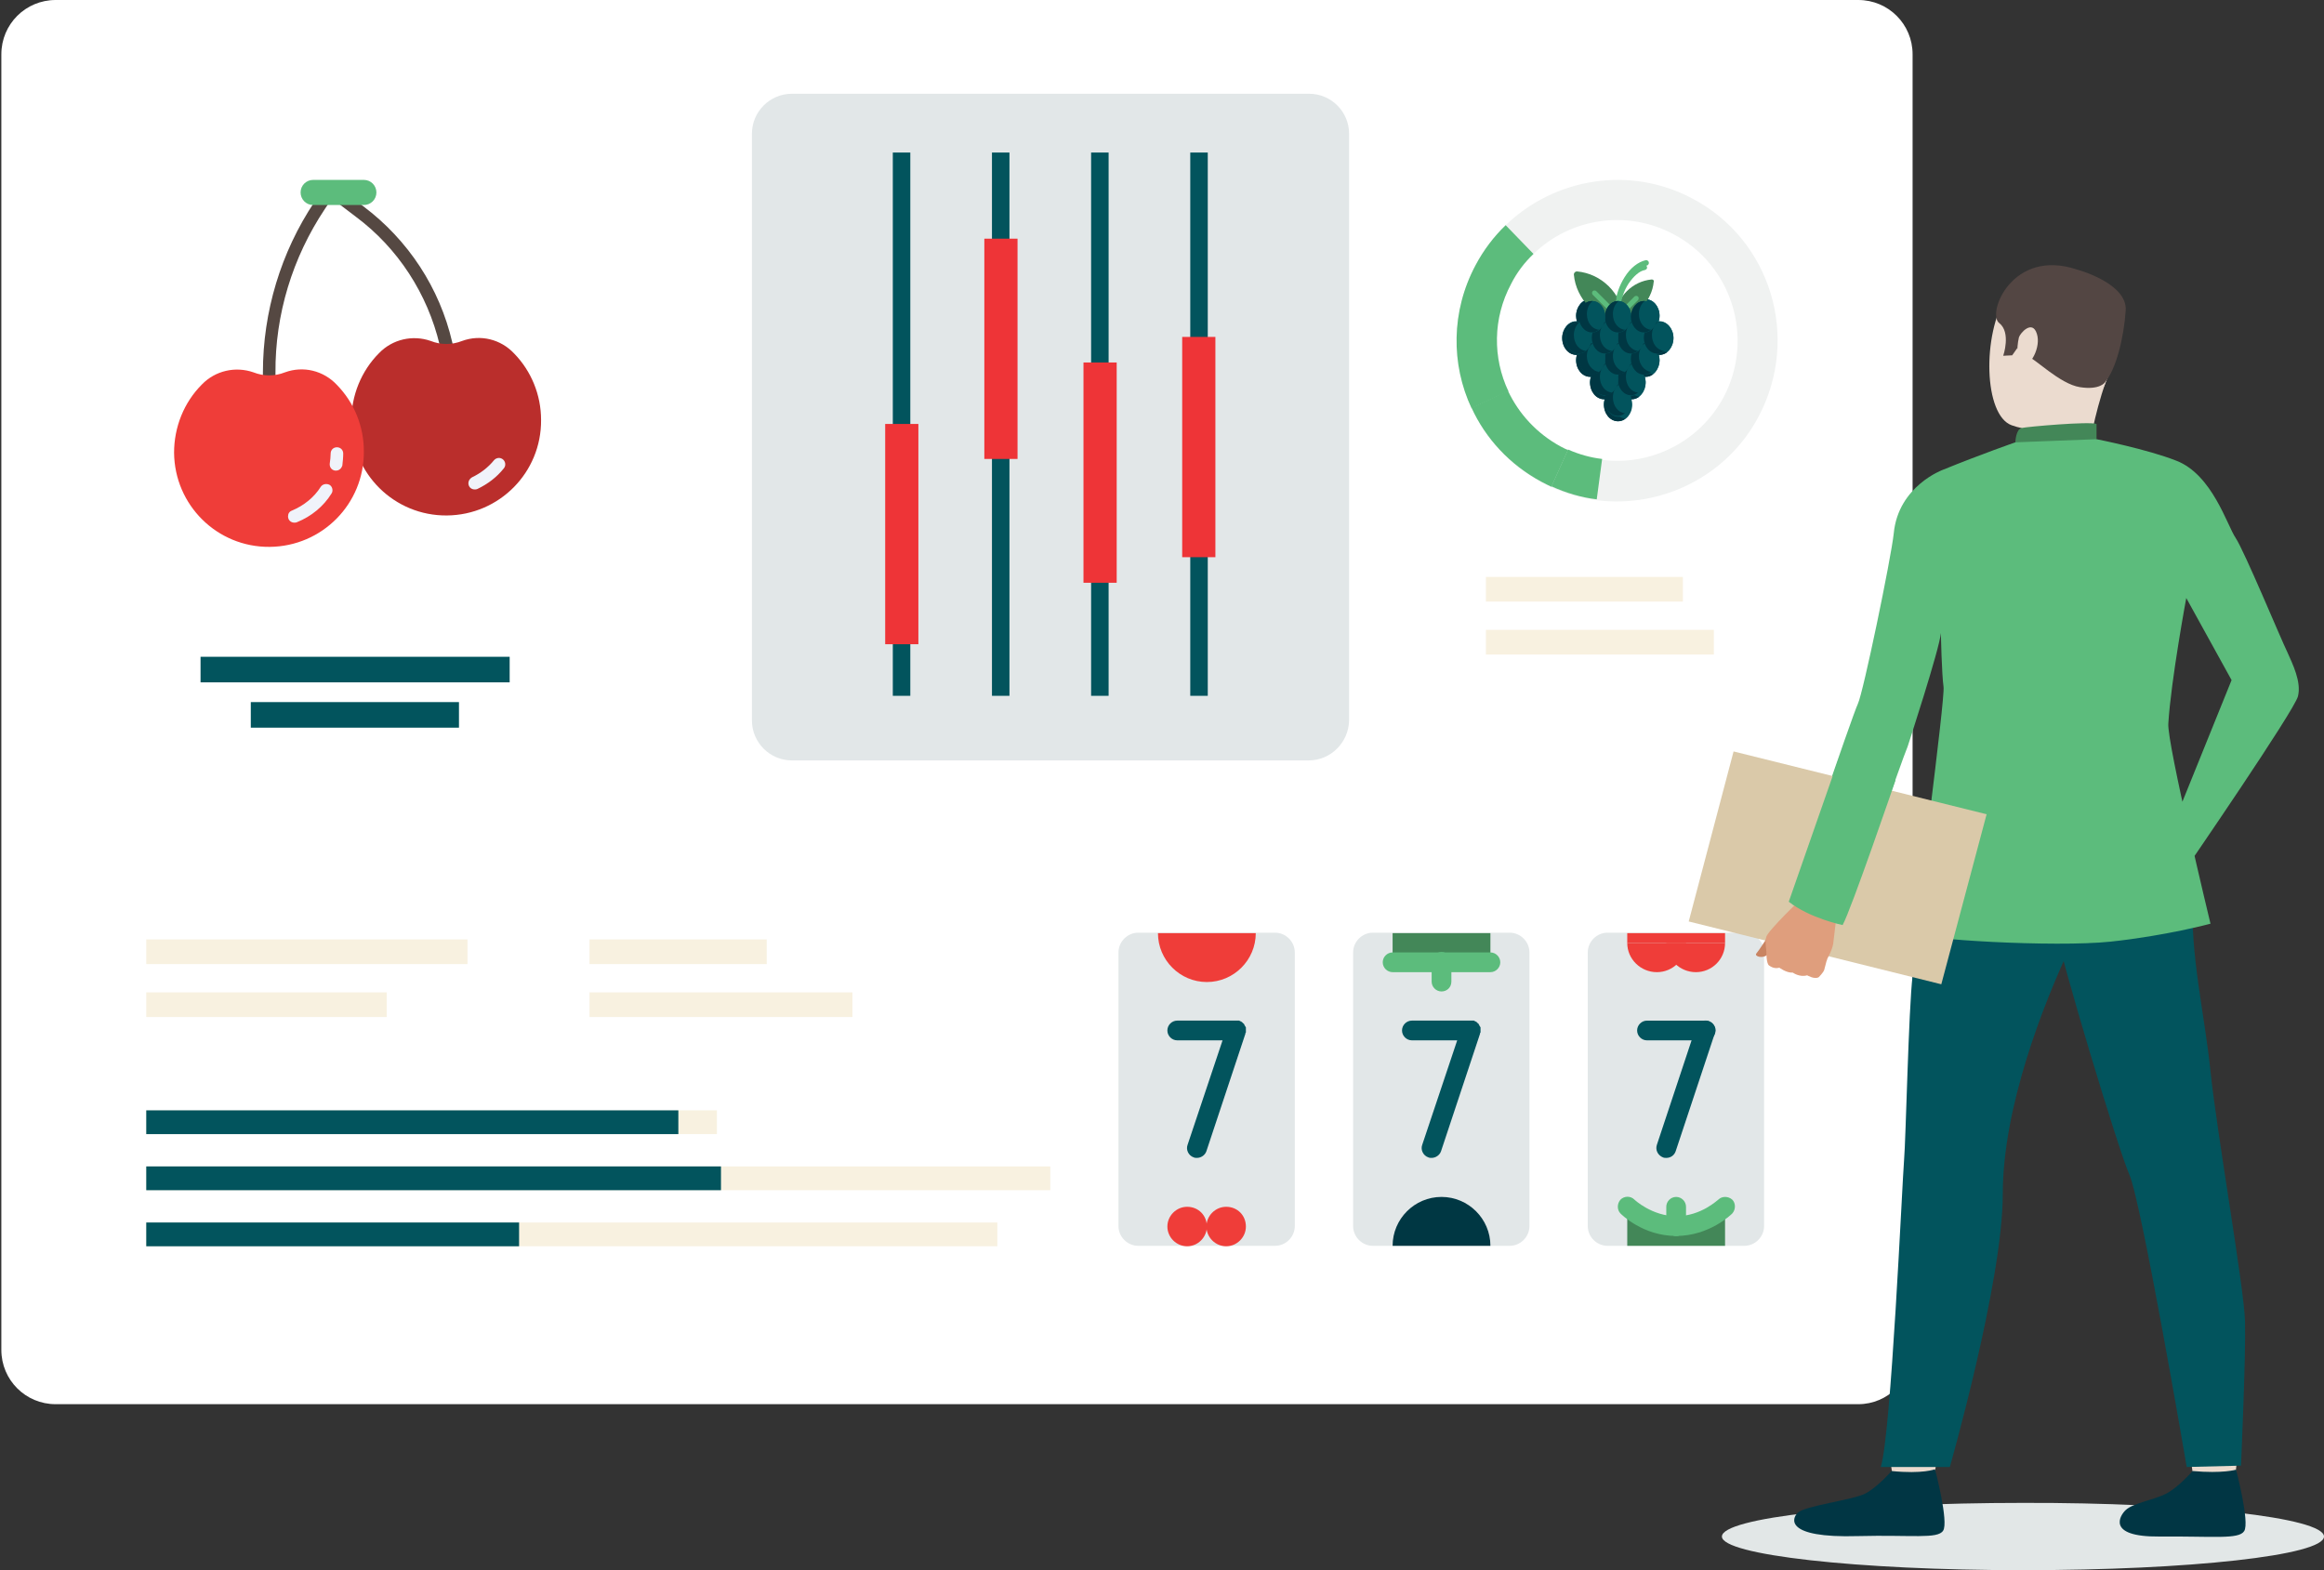 <?xml version="1.0" encoding="utf-8"?>
<!-- Generator: Adobe Illustrator 24.0.2, SVG Export Plug-In . SVG Version: 6.00 Build 0)  -->
<svg version="1.1" id="Layer_1" xmlns="http://www.w3.org/2000/svg" xmlns:xlink="http://www.w3.org/1999/xlink" x="0px" y="0px"
	 viewBox="0 0 518 350" style="enable-background:new 0 0 518 350;" xml:space="preserve">
<rect x="0" y="0" width="518" height="350" fill="#333333" stroke="none"/>
<style type="text/css">
	.st0{fill:#FFFFFF;}
	.st1{fill:#E2E7E8;}
	.st2{fill:#438758;}
	.st3{fill:#EF3D39;}
	.st4{fill:#003743;}
	.st5{fill:#02545D;}
	.st6{fill:#5CBC7C;}
	.st7{fill:#F0F2F1;}
	.st8{fill:#F8F1E0;}
	.st9{fill:#EE3437;}
	.st10{fill:#554842;}
	.st11{fill:#BA2E2C;}
	.st12{fill:#F0F3FA;}
	.st13{fill:#EBDBCF;}
	.st14{fill:#E2E7E7;}
	.st15{fill:#013644;}
	.st16{fill:#534643;}
	.st17{fill:#DAC9A9;}
	.st18{fill:#C98462;}
	.st19{fill:#DF9E7D;}
</style>
<g>
	<g>
		<g>
			<g>
				<path class="st0" d="M414.2,313H12.4c-6.7,0-12.1-5.4-12.1-12.1V12.1c0-6.7,5.4-12.1,12.1-12.1h401.8c6.7,0,12.1,5.4,12.1,12.1
					v288.8C426.2,307.6,420.8,313,414.2,313z"/>
				<g>
					<path class="st1" d="M393.2,273.3c0,2.4-2,4.4-4.4,4.4h-30.5c-2.4,0-4.4-2-4.4-4.4v-61c0-2.4,2-4.4,4.4-4.4h30.5
						c2.4,0,4.4,2,4.4,4.4V273.3z M393.2,273.3"/>
					<path class="st1" d="M340.9,273.3c0,2.4-2,4.4-4.4,4.4h-30.5c-2.4,0-4.4-2-4.4-4.4v-61c0-2.4,2-4.4,4.4-4.4h30.5
						c2.4,0,4.4,2,4.4,4.4V273.3z M340.9,273.3"/>
					<path class="st1" d="M288.6,273.3c0,2.4-2,4.4-4.4,4.4h-30.5c-2.4,0-4.4-2-4.4-4.4v-61c0-2.4,2-4.4,4.4-4.4h30.5
						c2.4,0,4.4,2,4.4,4.4V273.3z M288.6,273.3"/>
					<rect x="310.4" y="208" class="st2" width="21.8" height="4.4"/>
					<path class="st3" d="M269,273.4c0,2.4-2,4.4-4.4,4.4c-2.4,0-4.4-2-4.4-4.4c0-2.4,2-4.4,4.4-4.4C267.1,269,269,270.9,269,273.4
						L269,273.4z M269,273.4"/>
					<path class="st3" d="M277.7,273.4c0,2.4-2,4.4-4.4,4.4c-2.4,0-4.4-2-4.4-4.4c0-2.4,2-4.4,4.4-4.4
						C275.8,269,277.7,270.9,277.7,273.4L277.7,273.4z M277.7,273.4"/>
					<path class="st4" d="M310.4,277.7h21.8c0-6-4.9-10.9-10.9-10.9C315.3,266.8,310.4,271.7,310.4,277.7L310.4,277.7z M310.4,277.7
						"/>
					<path class="st3" d="M279.9,208h-21.8c0,6,4.9,10.9,10.9,10.9C275,218.9,279.9,214,279.9,208L279.9,208z M279.9,208"/>
					<path class="st3" d="M378,216.7c3.6,0,6.5-2.9,6.5-6.5h-13.1C371.4,213.8,374.4,216.7,378,216.7L378,216.7z M378,216.7"/>
					<path class="st3" d="M369.3,216.7c3.6,0,6.5-2.9,6.5-6.5h-13.1C362.7,213.8,365.7,216.7,369.3,216.7L369.3,216.7z M369.3,216.7
						"/>
					<path class="st2" d="M373.6,271.9c-4.2,0-7.9-1.1-10.7-2.9h-0.2v8.7h21.8V269h-0.2C381.5,270.8,377.8,271.9,373.6,271.9
						L373.6,271.9z M373.6,271.9"/>
					<path class="st5" d="M277.7,230.1c0-0.1,0-0.2,0-0.3c0,0,0-0.1,0-0.1c0,0,0,0,0-0.1c0-0.1,0-0.2,0-0.3c0-0.1,0-0.1,0-0.2
						c0-0.1,0-0.2-0.1-0.2c0-0.1,0-0.1-0.1-0.2c0-0.1-0.1-0.1-0.1-0.2c0-0.1-0.1-0.1-0.1-0.2c0-0.1-0.1-0.1-0.2-0.2
						c0,0-0.1-0.1-0.1-0.1c-0.1-0.1-0.1-0.1-0.2-0.2c-0.1,0-0.1-0.1-0.2-0.1c-0.1,0-0.1-0.1-0.2-0.1c-0.1,0-0.1-0.1-0.2-0.1
						c0,0,0,0-0.1,0c0,0-0.1,0-0.1,0c-0.1,0-0.1,0-0.2,0c-0.1,0-0.1,0-0.2,0c0,0-0.1,0-0.1,0h-13.1c-1.2,0-2.2,1-2.2,2.2
						c0,1.2,1,2.2,2.2,2.2h10.1l-7.8,23.3c-0.4,1.1,0.2,2.4,1.4,2.8c0.2,0.1,0.5,0.1,0.7,0.1c0.9,0,1.8-0.6,2.1-1.5l8.7-26.2
						c0-0.1,0-0.1,0-0.2C277.7,230.2,277.7,230.2,277.7,230.1z"/>
					<path class="st5" d="M330,230.1c0-0.1,0-0.2,0-0.3c0,0,0-0.1,0-0.1c0,0,0,0,0-0.1c0-0.1,0-0.2,0-0.3c0-0.1,0-0.1,0-0.2
						c0-0.1,0-0.2-0.1-0.2c0-0.1,0-0.1-0.1-0.2c0-0.1-0.1-0.1-0.1-0.2c0-0.1-0.1-0.1-0.1-0.2c0-0.1-0.1-0.1-0.2-0.2
						c0,0-0.1-0.1-0.1-0.1c-0.1-0.1-0.1-0.1-0.2-0.2c0,0-0.1-0.1-0.2-0.1c-0.1,0-0.1-0.1-0.2-0.1c-0.1,0-0.1-0.1-0.2-0.1
						c0,0,0,0-0.1,0c0,0-0.1,0-0.1,0c-0.1,0-0.1,0-0.2,0c-0.1,0-0.1,0-0.2,0c0,0-0.1,0-0.1,0h-13.1c-1.2,0-2.2,1-2.2,2.2
						c0,1.2,1,2.2,2.2,2.2h10.1l-7.8,23.3c-0.4,1.1,0.2,2.4,1.4,2.8c0.2,0.1,0.5,0.1,0.7,0.1c0.9,0,1.8-0.6,2.1-1.5l8.7-26.2
						c0-0.1,0-0.1,0-0.2C330,230.2,330,230.2,330,230.1z"/>
					<path class="st5" d="M380.2,231.9h-13.1c-1.2,0-2.2-1-2.2-2.2c0-1.2,1-2.2,2.2-2.2h13.1c1.2,0,2.2,1,2.2,2.2
						C382.3,231,381.4,231.9,380.2,231.9L380.2,231.9z M380.2,231.9"/>
					<path class="st5" d="M371.4,258.1c-0.2,0-0.5,0-0.7-0.1c-1.1-0.4-1.8-1.6-1.4-2.8l8.7-26.2c0.4-1.1,1.6-1.8,2.8-1.4
						c1.1,0.4,1.8,1.6,1.4,2.8l-8.7,26.2C373.2,257.5,372.4,258.1,371.4,258.1L371.4,258.1z M371.4,258.1"/>
					<path class="st6" d="M332.2,216.7h-21.8c-1.2,0-2.2-1-2.2-2.2c0-1.2,1-2.2,2.2-2.2h21.8c1.2,0,2.2,1,2.2,2.2
						C334.4,215.7,333.4,216.7,332.2,216.7L332.2,216.7z M332.2,216.7"/>
					<path class="st6" d="M321.3,221c-1.2,0-2.2-1-2.2-2.2v-4.4c0-1.2,1-2.2,2.2-2.2c1.2,0,2.2,1,2.2,2.2v4.4
						C323.5,220.1,322.5,221,321.3,221L321.3,221z M321.3,221"/>
					<path class="st6" d="M373.6,275.5c-7.4,0-12.2-4.8-12.4-5c-0.8-0.8-0.8-2.2,0-3.1c0.8-0.8,2.2-0.9,3.1,0c0,0,3.9,3.7,9.4,3.7
						c1.2,0,2.2,1,2.2,2.2C375.8,274.6,374.8,275.5,373.6,275.5L373.6,275.5z M373.6,275.5"/>
					<path class="st6" d="M373.6,275.5c-1.2,0-2.2-1-2.2-2.2c0-1.2,1-2.2,2.2-2.2c5.6,0,9.3-3.7,9.4-3.7c0.8-0.8,2.2-0.8,3.1,0
						c0.8,0.8,0.8,2.2,0,3.1C385.9,270.7,381,275.5,373.6,275.5L373.6,275.5z M373.6,275.5"/>
					<path class="st6" d="M373.6,275.5c-1.2,0-2.2-1-2.2-2.2V269c0-1.2,1-2.2,2.2-2.2c1.2,0,2.2,1,2.2,2.2v4.4
						C375.8,274.6,374.8,275.5,373.6,275.5L373.6,275.5z M373.6,275.5"/>
					<rect x="362.7" y="208" class="st3" width="21.8" height="2.2"/>
				</g>
				<g>
					<path class="st7" d="M377.3,44.3c-14-7.5-30.8-4.6-41.7,5.9c-2.6,2.5-4.9,5.5-6.7,8.9c-5.5,10.3-5.4,22.1-0.9,31.9
						c3.2,6.8,8.5,12.7,15.6,16.5c0.7,0.4,1.4,0.7,2.2,1.1c3.3,1.5,6.7,2.4,10.1,2.9c14.3,1.8,29-5.2,36.1-18.7
						C401.3,75.2,394.7,53.5,377.3,44.3z M384.2,88.5c-5.4,10.1-16.4,15.4-27.1,14c-2.6-0.3-5.1-1-7.6-2.1c-0.5-0.2-1.1-0.5-1.6-0.8
						c-5.4-2.8-9.3-7.3-11.7-12.4c-3.4-7.4-3.5-16.2,0.6-23.9c1.4-2.5,3.1-4.8,5-6.7c8.1-7.9,20.7-10,31.2-4.4
						C386.1,59.1,391.1,75.4,384.2,88.5z"/>
					<g>
						<g>
							<path class="st6" d="M336.2,87.2L328,91c-4.6-9.8-4.6-21.6,0.9-31.9c1.8-3.4,4.1-6.4,6.7-8.9l6.2,6.4c-2,1.9-3.7,4.1-5,6.7
								C332.7,71,332.7,79.8,336.2,87.2z"/>
						</g>
					</g>
					<g>
						<g>
							<path class="st6" d="M349.5,100.3l-3.7,8.2c-0.7-0.3-1.4-0.7-2.2-1.1c-7.1-3.8-12.5-9.7-15.6-16.5l8.1-3.8
								c2.4,5.1,6.4,9.5,11.7,12.4C348.4,99.8,348.9,100.1,349.5,100.3z"/>
						</g>
					</g>
					<g>
						<g>
							<path class="st6" d="M355.9,111.3c-3.4-0.4-6.8-1.4-10.1-2.9l3.7-8.2c2.5,1.1,5,1.8,7.6,2.1L355.9,111.3z"/>
						</g>
					</g>
				</g>
				<rect x="32.6" y="209.4" class="st8" width="71.6" height="5.5"/>
				<rect x="32.6" y="221.2" class="st8" width="53.6" height="5.5"/>
				<rect x="131.4" y="209.4" class="st8" width="39.5" height="5.5"/>
				<rect x="131.4" y="221.2" class="st8" width="58.6" height="5.5"/>
				<rect x="331.2" y="128.6" class="st8" width="43.9" height="5.5"/>
				<rect x="331.2" y="140.4" class="st8" width="50.8" height="5.5"/>
				<rect x="32.6" y="247.5" class="st8" width="127.2" height="5.3"/>
				<rect x="32.6" y="260" class="st8" width="201.5" height="5.3"/>
				<rect x="32.6" y="272.5" class="st8" width="189.7" height="5.3"/>
				<rect x="32.6" y="247.5" class="st5" width="118.6" height="5.3"/>
				<rect x="32.6" y="260" class="st5" width="128.1" height="5.3"/>
				<rect x="32.6" y="272.5" class="st5" width="83.1" height="5.3"/>
				<rect x="55.9" y="156.5" class="st5" width="46.4" height="5.7"/>
				<rect x="44.7" y="146.4" class="st5" width="68.9" height="5.7"/>
				<path class="st1" d="M291.7,169.5H176.5c-4.9,0-8.9-4-8.9-8.9V29.8c0-4.9,4-8.9,8.9-8.9h115.3c4.9,0,8.9,4,8.9,8.9v130.8
					C300.6,165.5,296.6,169.5,291.7,169.5z"/>
				<g>
					<rect x="199" y="34" class="st5" width="3.9" height="121.1"/>
					<rect x="221.1" y="34" class="st5" width="3.9" height="121.1"/>
					<rect x="243.2" y="34" class="st5" width="3.9" height="121.1"/>
					<rect x="265.3" y="34" class="st5" width="3.9" height="121.1"/>
				</g>
				<rect x="197.3" y="94.5" class="st9" width="7.4" height="49.1"/>
				<rect x="219.4" y="53.2" class="st9" width="7.4" height="49.1"/>
				<rect x="241.5" y="80.8" class="st9" width="7.4" height="49.1"/>
				<rect x="263.5" y="75.1" class="st9" width="7.4" height="49.1"/>
				<g>
					<g>
						<path class="st10" d="M98.4,78.3L98,76.9c-2.7-11.4-9.3-21.6-18.7-28.6l-5-3.8l1.7-2.3l5,3.8C91,53.5,98,64.2,100.8,76.3
							l0.3,1.4L98.4,78.3z"/>
						<path class="st10" d="M61.4,85.1h-2.8v-2.1c0-13.5,4-26.8,11.5-38l0.8-1.2l2.3,1.6l-0.8,1.2c-7.2,10.8-11.1,23.5-11,36.5V85.1
							z"/>
					</g>
					<path class="st11" d="M114.6,78.8c-3-3.2-7.5-4.3-11.6-2.8c-2.3,0.9-4.7,0.9-7,0c-4-1.4-8.5-0.4-11.5,2.7
						c-4,4-6.2,9.5-6.2,15.2c0.1,11.7,9.6,21.1,21.3,21s21.1-9.6,21-21.3C120.6,88,118.4,82.7,114.6,78.8L114.6,78.8z"/>
					<path class="st3" d="M75.1,85.8c-3-3.2-7.5-4.3-11.6-2.8c-2.3,0.9-4.7,0.9-7,0c-4-1.4-8.5-0.4-11.5,2.7c-4,4-6.2,9.5-6.2,15.2
						c0.1,11.7,9.6,21.1,21.3,21c11.7-0.1,21.1-9.6,21-21.3C81.1,95.1,79,89.8,75.1,85.8L75.1,85.8z"/>
					<path class="st6" d="M69.8,40.1h11.3c1.6,0,2.8,1.3,2.8,2.8l0,0c0,1.6-1.3,2.8-2.8,2.8H69.8c-1.6,0-2.8-1.3-2.8-2.8l0,0
						C67,41.3,68.3,40.1,69.8,40.1z"/>
					<g>
						<path class="st12" d="M74.9,104.9c-0.1,0-0.2,0-0.2,0c-0.8-0.1-1.3-0.8-1.2-1.6c0.1-0.7,0.2-1.5,0.2-2.2
							c0-0.8,0.6-1.4,1.4-1.4s1.4,0.6,1.4,1.4c0,0.9-0.1,1.8-0.2,2.7C76.1,104.4,75.6,104.9,74.9,104.9L74.9,104.9z"/>
						<path class="st12" d="M65.6,116.5c-0.8,0-1.4-0.6-1.4-1.4c0-0.6,0.3-1.1,0.9-1.3c2.6-1.1,4.9-2.9,6.4-5.3
							c0.4-0.6,1.3-0.8,2-0.4c0.6,0.4,0.8,1.3,0.4,1.9c-1.8,2.9-4.5,5.1-7.7,6.4C66,116.5,65.8,116.5,65.6,116.5z"/>
						<path class="st12" d="M105.8,109.1c-0.8,0-1.4-0.6-1.4-1.4c0-0.5,0.3-1,0.8-1.3c1.9-0.9,3.6-2.2,4.9-3.8
							c0.5-0.6,1.4-0.7,2-0.2c0.6,0.5,0.7,1.4,0.2,2c-1.6,2-3.6,3.5-5.9,4.6C106.2,109.1,106,109.1,105.8,109.1L105.8,109.1z"/>
					</g>
				</g>
			</g>
			<g>
				<g>
					<path class="st13" d="M487.8,322.1c0,0,0.9,5.7,1,6.6c0.1,0.9,9.5-0.5,9.5-0.5l0.8-6.8C499,321.3,489,321.2,487.8,322.1z"/>
				</g>
				<g>
					<path class="st14" d="M518,342.5c0,4.2-30,7.5-67.1,7.5c-37,0-67.1-3.4-67.1-7.5c0-4.2,30-7.5,67.1-7.5
						C488,334.9,518,338.3,518,342.5z"/>
				</g>
				<g>
					<path class="st15" d="M488.7,327.9c0,0-3,3.5-5.8,5c-2.9,1.5-7.4,2.1-9.1,3.7c-1.2,1.1-4.5,6,7.5,5.9
						c11.9-0.1,17.7,0.7,18.9-1.2c1.3-1.9-1.8-13.7-1.8-13.7S495.5,328.5,488.7,327.9z"/>
				</g>
				<g>
					<path class="st13" d="M420.8,322.1c0,0,0.9,5.7,1,6.6c0.1,0.9,9.5-0.5,9.5-0.5l0.8-6.8C432,321.3,422,321.2,420.8,322.1z"/>
				</g>
				<g>
					<path class="st15" d="M421.6,327.9c0,0-3,3.5-5.8,5c-2.9,1.5-13.4,2.7-15.1,4.3c-1.2,1.1-3.3,5.7,13.5,5.2
						c11.9-0.3,17.7,0.7,18.9-1.2c1.3-1.9-1.8-13.7-1.8-13.7S428.6,328.6,421.6,327.9z"/>
				</g>
				<g>
					<path class="st5" d="M484.5,173.8c0,0,5,14.2,4.3,26.5c-0.7,12.3,2.6,25.7,3.9,38.5c1.5,14.3,7.5,48.2,7.7,55.8
						c0.2,7.6-0.9,32.1-0.9,32.1l-12.1,0.3c0,0-10.1-59.2-12.8-65.2c-2.6-6-15.6-49.1-16.1-53.9C458.2,203,484.5,173.8,484.5,173.8z
						"/>
				</g>
				<g>
					<path class="st5" d="M433.8,176.3c0,0-6.6,33.7-7.5,41.2c-0.9,7.5-1.5,36.4-1.9,41.1c-0.4,4.7-2.9,61.5-5.2,68.4h15.4
						c0,0,11.8-41.3,11.8-60.8s9.1-42.5,15.1-55.3c5.9-12.9,19.4-13.2,23-37.1C484.5,173.8,438.7,168.8,433.8,176.3z"/>
				</g>
				<g>
					<path class="st13" d="M465.1,61.3c0,0-12.2-4.4-17.8,4.5c-5.6,8.9-5.1,26.8,1.1,29c6.1,2.2,15.3,1,18.5-4.5
						c3.1-5.6,6-13.6,5.8-19C472.6,65.9,468.3,62.9,465.1,61.3z"/>
				</g>
				<g>
					<path class="st13" d="M450.5,94.3c0,0,0.5,3.1-0.3,4.6c-0.8,1.5,15.3,1.6,15.3,1.6s1.3-8.2,3.8-15.2
						C471.7,78.3,450.5,94.3,450.5,94.3z"/>
				</g>
				<g>
					<path class="st16" d="M469.2,85.2c0,0-1.1,1.8-5.6,1.1c-4.5-0.7-10.1-6.5-12-7.1c-1.9-0.6-1.9-1.7-1.9-1.7l-1.2,1.7l-2,0.1
						c0,0,1.8-5.2-0.9-7.3c-2.8-2.1,2.9-16.8,17.4-11.9c0,0,11.2,3,10.8,9.1C473.4,75.2,471.7,82.2,469.2,85.2z"/>
				</g>
				<g>
					<path class="st2" d="M449.2,98.6c0,0,0.1-2.9,1.4-3.2c1.4-0.3,15-1.5,16.7-0.9v3.4C467.3,97.9,464.1,99.8,449.2,98.6z"/>
				</g>
				<g>
					<path class="st13" d="M450,75.2c0.3-1,3-4,4-0.8c1,3.1-1.6,7.4-3,7C449.5,81,449.4,77.8,450,75.2z"/>
				</g>
				<g>
					<path class="st6" d="M449.2,98.6c0,0-7.5,2.6-16.1,6.1c0,0-10,3.6-11,14.2c-0.6,5.6-6.8,35.5-8,38c-1.2,2.5-15,43.1-15.5,44
						c-0.5,0.8,11.3,5.5,12,5.2c0.8-0.4,13.4-37,14.6-39.7c0,0,7.2-22,7.4-25.3c0,0,0.2,9.3,0.6,12c0.4,2.6-6.4,53.5-6.2,54.9
						c0.2,1.4,31,3.2,43.4,1.9c12.3-1.3,22.3-4,22.3-4s-9.7-40.2-9.4-44.6c0.6-9.7,4-28,4-28l10.1,18.3l-12.9,31.9l3,9.7
						c0,0,23.9-34.8,24.7-38c0.8-3.2-1.2-7.2-2.4-9.9c-1.3-2.6-9.6-22.6-11.5-25.4c-1.9-2.8-5.2-14.1-13.2-17.2
						c-6.6-2.6-17.8-4.8-17.8-4.8L449.2,98.6z"/>
				</g>
				<g>
					<polygon class="st17" points="432.7,219.4 376.4,205.4 386.4,167.5 442.8,181.5 					"/>
				</g>
				<g>
					<path class="st18" d="M393.7,209.3c0,0-1.6,2.5-2.2,3.2c-0.6,0.7,1.4,1.2,2.3,0.4C394.7,212.2,393.7,209.3,393.7,209.3z"/>
				</g>
				<g>
					<path class="st19" d="M405.4,217.8c0,0,1-1,1.2-1.6c0,0,0.3-1.1,0.5-1.9c0.1-0.3,0.2-0.5,0.2-0.6c0.3-0.6,1-1.8,1.3-3.3
						c0.2-1.5,1-8.5,1-8.5l-4.4-1.1l-3.5-0.7c0,0-7.6,7.3-8,8.7c0,0.1-0.1,0.3-0.1,0.4c-0.2,1.2,0.1,2.2,0.1,2.9
						c0,0.2,0,2.7,0.6,3.1c0.8,0.6,1.6,0.7,2.3,0.5c0,0,1.6,1.2,3,1.1c0,0,1.5,1.1,3.2,0.6C402.8,217.4,404.5,218.4,405.4,217.8z"/>
				</g>
				<g>
					<path class="st6" d="M422.5,173.9c0,0-10,29.2-11.8,32.3c0,0-7.3-1.5-12-5.2l11-31.5L422.5,173.9z"/>
				</g>
			</g>
			<g>
				<path class="st2" d="M368.1,62.3c0.1,0,0.3,0,0.4,0.1c0.1,0.1,0.2,0.3,0.1,0.4c-0.4,4.3-3.8,7.7-8.1,8.1c0,0,0,0,0,0
					c-0.1,0-0.3-0.1-0.4-0.1c-0.1-0.1-0.2-0.3-0.1-0.4C360.4,66.1,363.9,62.7,368.1,62.3z"/>
				<path class="st2" d="M351.5,60.5c-0.2,0-0.4,0.1-0.5,0.2c-0.1,0.1-0.2,0.3-0.2,0.5c0.5,5.5,4.9,9.9,10.4,10.4c0,0,0,0,0.1,0
					c0.2,0,0.3-0.1,0.5-0.2c0.1-0.1,0.2-0.3,0.2-0.5C361.4,65.4,357,61,351.5,60.5z"/>
				<g>
					<path class="st6" d="M361.9,72.2c-0.2,0-0.3-0.1-0.4-0.2l-6.8-6.8c-0.2-0.2-0.2-0.6,0-0.9c0.2-0.2,0.6-0.2,0.9,0l6.8,6.8
						c0.2,0.2,0.2,0.6,0,0.9C362.2,72.2,362.1,72.2,361.9,72.2z"/>
					<path class="st6" d="M359.4,72.2c-0.2,0-0.3-0.1-0.4-0.2c-0.2-0.2-0.2-0.6,0-0.9l5.6-5.6c0.2-0.2,0.6-0.2,0.9,0
						c0.2,0.2,0.2,0.6,0,0.9l-5.6,5.6C359.7,72.2,359.6,72.2,359.4,72.2z"/>
					<path class="st6" d="M360.7,68.5c-0.3,0-0.6-0.3-0.6-0.6c0-1.9,0.8-4.2,2-6.1c1.3-2.1,3-3.4,4.7-3.8c0.3-0.1,0.7,0.2,0.7,0.5
						c0.1,0.3-0.2,0.7-0.5,0.7c-1.3,0.3-2.7,1.5-3.9,3.2c-1.1,1.8-1.8,3.8-1.8,5.5C361.3,68.3,361,68.5,360.7,68.5z"/>
				</g>
				<g>
					<path class="st5" d="M369.9,71.6c-0.1,0-0.1,0-0.2,0c0.1-0.4,0.2-0.8,0.2-1.2c0-2.1-1.4-3.7-3.1-3.7s-3.1,1.7-3.1,3.7
						c0-2.1-1.4-3.7-3.1-3.7c-1.7,0-3.1,1.7-3.1,3.7c0-2.1-1.4-3.7-3.1-3.7c-1.7,0-3.1,1.7-3.1,3.7c0,0.4,0.1,0.9,0.2,1.2
						c-0.1,0-0.1,0-0.2,0c-1.7,0-3.1,1.7-3.1,3.7s1.4,3.7,3.1,3.7c0.1,0,0.1,0,0.2,0c-0.1,0.4-0.2,0.8-0.2,1.2
						c0,2.1,1.4,3.7,3.1,3.7c0.1,0,0.1,0,0.2,0c-0.1,0.4-0.2,0.8-0.2,1.2c0,2.1,1.4,3.7,3.1,3.7c0.1,0,0.1,0,0.2,0
						c-0.1,0.4-0.2,0.8-0.2,1.3c0,2.1,1.4,3.7,3.1,3.7c1.7,0,3.1-1.7,3.1-3.7c0-0.4-0.1-0.9-0.2-1.3c0.1,0,0.1,0,0.2,0
						c1.7,0,3.1-1.7,3.1-3.7c0-0.4-0.1-0.9-0.2-1.2c0.1,0,0.1,0,0.2,0c1.7,0,3.1-1.7,3.1-3.7c0-0.4-0.1-0.9-0.2-1.2
						c0.1,0,0.1,0,0.2,0c1.7,0,3.1-1.7,3.1-3.7S371.6,71.6,369.9,71.6z"/>
					<ellipse class="st5" cx="360.7" cy="90.2" rx="3.1" ry="3.7"/>
				</g>
				<path class="st4" d="M359.4,89.6c0-1.3,0.6-2.4,1.4-3.1c-0.1,0-0.1,0-0.2,0c-1.7,0-3.1,1.7-3.1,3.7c0,2.1,1.4,3.7,3.1,3.7
					c0.6,0,1.2-0.2,1.7-0.6C360.7,93.2,359.4,91.6,359.4,89.6z"/>
				<ellipse class="st5" cx="363.7" cy="85.3" rx="3.1" ry="3.7"/>
				<path class="st4" d="M362.5,84.7c0-1.3,0.6-2.4,1.4-3.1c-0.1,0-0.1,0-0.2,0c-1.7,0-3.1,1.7-3.1,3.7c0,2.1,1.4,3.7,3.1,3.7
					c0.6,0,1.2-0.2,1.7-0.6C363.8,88.3,362.5,86.7,362.5,84.7z"/>
				<ellipse class="st5" cx="357.6" cy="85.3" rx="3.1" ry="3.7"/>
				<path class="st4" d="M356.3,84.7c0-1.3,0.6-2.4,1.4-3.1c-0.1,0-0.1,0-0.2,0c-1.7,0-3.1,1.7-3.1,3.7c0,2.1,1.4,3.7,3.1,3.7
					c0.6,0,1.2-0.2,1.7-0.6C357.6,88.3,356.3,86.7,356.3,84.7z"/>
				<ellipse class="st5" cx="360.7" cy="80.3" rx="3.1" ry="3.7"/>
				<path class="st4" d="M359.4,79.7c0-1.3,0.6-2.4,1.4-3.1c-0.1,0-0.1,0-0.2,0c-1.7,0-3.1,1.7-3.1,3.7c0,2.1,1.4,3.7,3.1,3.7
					c0.6,0,1.2-0.2,1.7-0.6C360.7,83.3,359.4,81.7,359.4,79.7z"/>
				<ellipse class="st5" cx="366.8" cy="80.3" rx="3.1" ry="3.7"/>
				<path class="st4" d="M365.6,79.7c0-1.3,0.6-2.4,1.4-3.1c-0.1,0-0.1,0-0.2,0c-1.7,0-3.1,1.7-3.1,3.7c0,2.1,1.4,3.7,3.1,3.7
					c0.6,0,1.2-0.2,1.7-0.6C366.9,83.3,365.6,81.7,365.6,79.7z"/>
				<ellipse class="st5" cx="354.5" cy="80.3" rx="3.1" ry="3.7"/>
				<path class="st4" d="M353.2,79.7c0-1.3,0.6-2.4,1.4-3.1c-0.1,0-0.1,0-0.2,0c-1.7,0-3.1,1.7-3.1,3.7c0,2.1,1.4,3.7,3.1,3.7
					c0.6,0,1.2-0.2,1.7-0.6C354.5,83.3,353.2,81.7,353.2,79.7z"/>
				<ellipse class="st5" cx="363.7" cy="75.4" rx="3.1" ry="3.7"/>
				<path class="st4" d="M362.5,74.8c0-1.3,0.6-2.4,1.4-3.1c-0.1,0-0.1,0-0.2,0c-1.7,0-3.1,1.7-3.1,3.7c0,2.1,1.4,3.7,3.1,3.7
					c0.6,0,1.2-0.2,1.7-0.6C363.8,78.4,362.5,76.8,362.5,74.8z"/>
				<ellipse class="st5" cx="369.9" cy="75.4" rx="3.1" ry="3.7"/>
				<path class="st4" d="M368.7,74.8c0-1.3,0.6-2.4,1.4-3.1c-0.1,0-0.1,0-0.2,0c-1.7,0-3.1,1.7-3.1,3.7c0,2.1,1.4,3.7,3.1,3.7
					c0.6,0,1.2-0.2,1.7-0.6C370,78.4,368.7,76.8,368.7,74.8z"/>
				<ellipse class="st5" cx="351.4" cy="75.4" rx="3.1" ry="3.7"/>
				<path class="st4" d="M350.1,74.8c0-1.3,0.6-2.4,1.4-3.1c-0.1,0-0.1,0-0.2,0c-1.7,0-3.1,1.7-3.1,3.7c0,2.1,1.4,3.7,3.1,3.7
					c0.6,0,1.2-0.2,1.7-0.6C351.4,78.4,350.1,76.8,350.1,74.8z"/>
				<ellipse class="st5" cx="357.6" cy="75.4" rx="3.1" ry="3.7"/>
				<path class="st4" d="M356.3,74.8c0-1.3,0.6-2.4,1.4-3.1c-0.1,0-0.1,0-0.2,0c-1.7,0-3.1,1.7-3.1,3.7c0,2.1,1.4,3.7,3.1,3.7
					c0.6,0,1.2-0.2,1.7-0.6C357.6,78.4,356.3,76.8,356.3,74.8z"/>
				<ellipse class="st5" cx="360.7" cy="70.4" rx="3.1" ry="3.7"/>
				<path class="st4" d="M359.4,69.8c0-1.3,0.6-2.4,1.4-3.1c-0.1,0-0.1,0-0.2,0c-1.7,0-3.1,1.7-3.1,3.7c0,2.1,1.4,3.7,3.1,3.7
					c0.6,0,1.2-0.2,1.7-0.6C360.7,73.4,359.4,71.8,359.4,69.8z"/>
				<ellipse class="st5" cx="366.8" cy="70.4" rx="3.1" ry="3.7"/>
				<path class="st4" d="M365.6,69.8c0-1.3,0.6-2.4,1.4-3.1c-0.1,0-0.1,0-0.2,0c-1.7,0-3.1,1.7-3.1,3.7c0,2.1,1.4,3.7,3.1,3.7
					c0.6,0,1.2-0.2,1.7-0.6C366.9,73.4,365.6,71.8,365.6,69.8z"/>
				<ellipse class="st5" cx="354.5" cy="70.4" rx="3.1" ry="3.7"/>
				<path class="st4" d="M353.2,69.8c0-1.3,0.6-2.4,1.4-3.1c-0.1,0-0.1,0-0.2,0c-1.7,0-3.1,1.7-3.1,3.7c0,2.1,1.4,3.7,3.1,3.7
					c0.6,0,1.2-0.2,1.7-0.6C354.5,73.4,353.2,71.8,353.2,69.8z"/>
			</g>
		</g>
	</g>
	<g>
		<path class="st2" d="M367.7,63.1c0.1,0,0.3,0,0.4,0.1c0.1,0.1,0.2,0.2,0.1,0.4c-0.4,4-3.6,7.2-7.6,7.6c0,0,0,0,0,0
			c-0.1,0-0.2,0-0.3-0.1c-0.1-0.1-0.2-0.2-0.1-0.4C360.5,66.6,363.7,63.4,367.7,63.1z"/>
		<path class="st2" d="M352,61.3c-0.2,0-0.4,0-0.5,0.2c-0.1,0.1-0.2,0.3-0.2,0.5c0.5,5.2,4.6,9.3,9.8,9.8c0,0,0,0,0.1,0
			c0.2,0,0.3-0.1,0.4-0.2c0.1-0.1,0.2-0.3,0.2-0.5C361.3,65.9,357.2,61.8,352,61.3z"/>
		<g>
			<path class="st6" d="M361.8,72.3c-0.1,0-0.3-0.1-0.4-0.2l-6.4-6.4c-0.2-0.2-0.2-0.6,0-0.8c0.2-0.2,0.6-0.2,0.8,0l6.4,6.4
				c0.2,0.2,0.2,0.6,0,0.8C362.1,72.3,362,72.3,361.8,72.3z"/>
			<path class="st6" d="M359.5,72.3c-0.1,0-0.3-0.1-0.4-0.2c-0.2-0.2-0.2-0.6,0-0.8l5.2-5.2c0.2-0.2,0.6-0.2,0.8,0
				c0.2,0.2,0.2,0.6,0,0.8l-5.2,5.2C359.8,72.3,359.6,72.3,359.5,72.3z"/>
			<path class="st6" d="M360.7,68.9c-0.3,0-0.6-0.3-0.6-0.6c0-1.8,0.7-3.9,1.9-5.8c1.3-1.9,2.9-3.2,4.4-3.5c0.3-0.1,0.6,0.1,0.7,0.5
				c0.1,0.3-0.1,0.6-0.5,0.7c-1.2,0.2-2.5,1.4-3.6,3c-1.1,1.7-1.7,3.6-1.7,5.1C361.2,68.6,361,68.9,360.7,68.9z"/>
		</g>
		<g>
			<path class="st5" d="M369.4,71.8c-0.1,0-0.1,0-0.2,0c0.1-0.4,0.2-0.8,0.2-1.2c0-1.9-1.3-3.5-2.9-3.5s-2.9,1.6-2.9,3.5
				c0-1.9-1.3-3.5-2.9-3.5c-1.6,0-2.9,1.6-2.9,3.5c0-1.9-1.3-3.5-2.9-3.5s-2.9,1.6-2.9,3.5c0,0.4,0.1,0.8,0.2,1.2
				c-0.1,0-0.1,0-0.2,0c-1.6,0-2.9,1.6-2.9,3.5s1.3,3.5,2.9,3.5c0.1,0,0.1,0,0.2,0c-0.1,0.4-0.2,0.8-0.2,1.2c0,1.9,1.3,3.5,2.9,3.5
				c0.1,0,0.1,0,0.2,0c-0.1,0.4-0.2,0.8-0.2,1.2c0,1.9,1.3,3.5,2.9,3.5c0.1,0,0.1,0,0.2,0c-0.1,0.4-0.2,0.8-0.2,1.2
				c0,1.9,1.3,3.5,2.9,3.5c1.6,0,2.9-1.6,2.9-3.5c0-0.4-0.1-0.8-0.2-1.2c0.1,0,0.1,0,0.2,0c1.6,0,2.9-1.6,2.9-3.5
				c0-0.4-0.1-0.8-0.2-1.2c0.1,0,0.1,0,0.2,0c1.6,0,2.9-1.6,2.9-3.5c0-0.4-0.1-0.8-0.2-1.2c0.1,0,0.1,0,0.2,0c1.6,0,2.9-1.6,2.9-3.5
				S371,71.8,369.4,71.8z"/>
			<ellipse class="st5" cx="360.7" cy="89.2" rx="2.9" ry="3.5"/>
		</g>
		<path class="st4" d="M359.5,88.6c0-1.2,0.5-2.3,1.3-2.9c-0.1,0-0.1,0-0.2,0c-1.6,0-2.9,1.6-2.9,3.5s1.3,3.5,2.9,3.5
			c0.6,0,1.1-0.2,1.6-0.6C360.7,92,359.5,90.5,359.5,88.6z"/>
		<ellipse class="st5" cx="363.6" cy="84.5" rx="2.9" ry="3.5"/>
		<path class="st4" d="M362.4,84c0-1.2,0.5-2.3,1.3-2.9c-0.1,0-0.1,0-0.2,0c-1.6,0-2.9,1.6-2.9,3.5c0,1.9,1.3,3.5,2.9,3.5
			c0.6,0,1.1-0.2,1.6-0.6C363.6,87.4,362.4,85.9,362.4,84z"/>
		<ellipse class="st5" cx="357.8" cy="84.5" rx="2.9" ry="3.5"/>
		<path class="st4" d="M356.6,84c0-1.2,0.5-2.3,1.3-2.9c-0.1,0-0.1,0-0.2,0c-1.6,0-2.9,1.6-2.9,3.5c0,1.9,1.3,3.5,2.9,3.5
			c0.6,0,1.1-0.2,1.6-0.6C357.8,87.4,356.6,85.9,356.6,84z"/>
		<ellipse class="st5" cx="360.7" cy="79.9" rx="2.9" ry="3.5"/>
		<path class="st4" d="M359.5,79.4c0-1.2,0.5-2.3,1.3-2.9c-0.1,0-0.1,0-0.2,0c-1.6,0-2.9,1.6-2.9,3.5s1.3,3.5,2.9,3.5
			c0.6,0,1.1-0.2,1.6-0.6C360.7,82.7,359.5,81.2,359.5,79.4z"/>
		<ellipse class="st5" cx="366.5" cy="79.9" rx="2.9" ry="3.5"/>
		<path class="st4" d="M365.3,79.4c0-1.2,0.5-2.3,1.3-2.9c-0.1,0-0.1,0-0.2,0c-1.6,0-2.9,1.6-2.9,3.5s1.3,3.5,2.9,3.5
			c0.6,0,1.1-0.2,1.6-0.6C366.5,82.7,365.3,81.2,365.3,79.4z"/>
		<ellipse class="st5" cx="354.9" cy="79.9" rx="2.9" ry="3.5"/>
		<path class="st4" d="M353.7,79.4c0-1.2,0.5-2.3,1.3-2.9c-0.1,0-0.1,0-0.2,0c-1.6,0-2.9,1.6-2.9,3.5s1.3,3.5,2.9,3.5
			c0.6,0,1.1-0.2,1.6-0.6C354.9,82.7,353.7,81.2,353.7,79.4z"/>
		<ellipse class="st5" cx="363.6" cy="75.3" rx="2.9" ry="3.5"/>
		<path class="st4" d="M362.4,74.7c0-1.2,0.5-2.3,1.3-2.9c-0.1,0-0.1,0-0.2,0c-1.6,0-2.9,1.6-2.9,3.5c0,1.9,1.3,3.5,2.9,3.5
			c0.6,0,1.1-0.2,1.6-0.6C363.6,78.1,362.4,76.6,362.4,74.7z"/>
		<ellipse class="st5" cx="369.4" cy="75.3" rx="2.9" ry="3.5"/>
		<path class="st4" d="M368.2,74.7c0-1.2,0.5-2.3,1.3-2.9c-0.1,0-0.1,0-0.2,0c-1.6,0-2.9,1.6-2.9,3.5c0,1.9,1.3,3.5,2.9,3.5
			c0.6,0,1.1-0.2,1.6-0.6C369.4,78.1,368.2,76.6,368.2,74.7z"/>
		<ellipse class="st5" cx="351.9" cy="75.3" rx="2.9" ry="3.5"/>
		<path class="st4" d="M350.8,74.7c0-1.2,0.5-2.3,1.3-2.9c-0.1,0-0.1,0-0.2,0c-1.6,0-2.9,1.6-2.9,3.5c0,1.9,1.3,3.5,2.9,3.5
			c0.6,0,1.1-0.2,1.6-0.6C352,78.1,350.8,76.6,350.8,74.7z"/>
		<ellipse class="st5" cx="357.8" cy="75.3" rx="2.9" ry="3.5"/>
		<path class="st4" d="M356.6,74.7c0-1.2,0.5-2.3,1.3-2.9c-0.1,0-0.1,0-0.2,0c-1.6,0-2.9,1.6-2.9,3.5c0,1.9,1.3,3.5,2.9,3.5
			c0.6,0,1.1-0.2,1.6-0.6C357.8,78.1,356.6,76.6,356.6,74.7z"/>
		<ellipse class="st5" cx="360.7" cy="70.6" rx="2.9" ry="3.5"/>
		<path class="st4" d="M359.5,70c0-1.2,0.5-2.3,1.3-2.9c-0.1,0-0.1,0-0.2,0c-1.6,0-2.9,1.6-2.9,3.5s1.3,3.5,2.9,3.5
			c0.6,0,1.1-0.2,1.6-0.6C360.7,73.4,359.5,71.9,359.5,70z"/>
		<ellipse class="st5" cx="366.5" cy="70.6" rx="2.9" ry="3.5"/>
		<path class="st4" d="M365.3,70c0-1.2,0.5-2.3,1.3-2.9c-0.1,0-0.1,0-0.2,0c-1.6,0-2.9,1.6-2.9,3.5s1.3,3.5,2.9,3.5
			c0.6,0,1.1-0.2,1.6-0.6C366.5,73.4,365.3,71.9,365.3,70z"/>
		<ellipse class="st5" cx="354.9" cy="70.6" rx="2.9" ry="3.5"/>
		<path class="st4" d="M353.7,70c0-1.2,0.5-2.3,1.3-2.9c-0.1,0-0.1,0-0.2,0c-1.6,0-2.9,1.6-2.9,3.5s1.3,3.5,2.9,3.5
			c0.6,0,1.1-0.2,1.6-0.6C354.9,73.4,353.7,71.9,353.7,70z"/>
	</g>
</g>
</svg>
